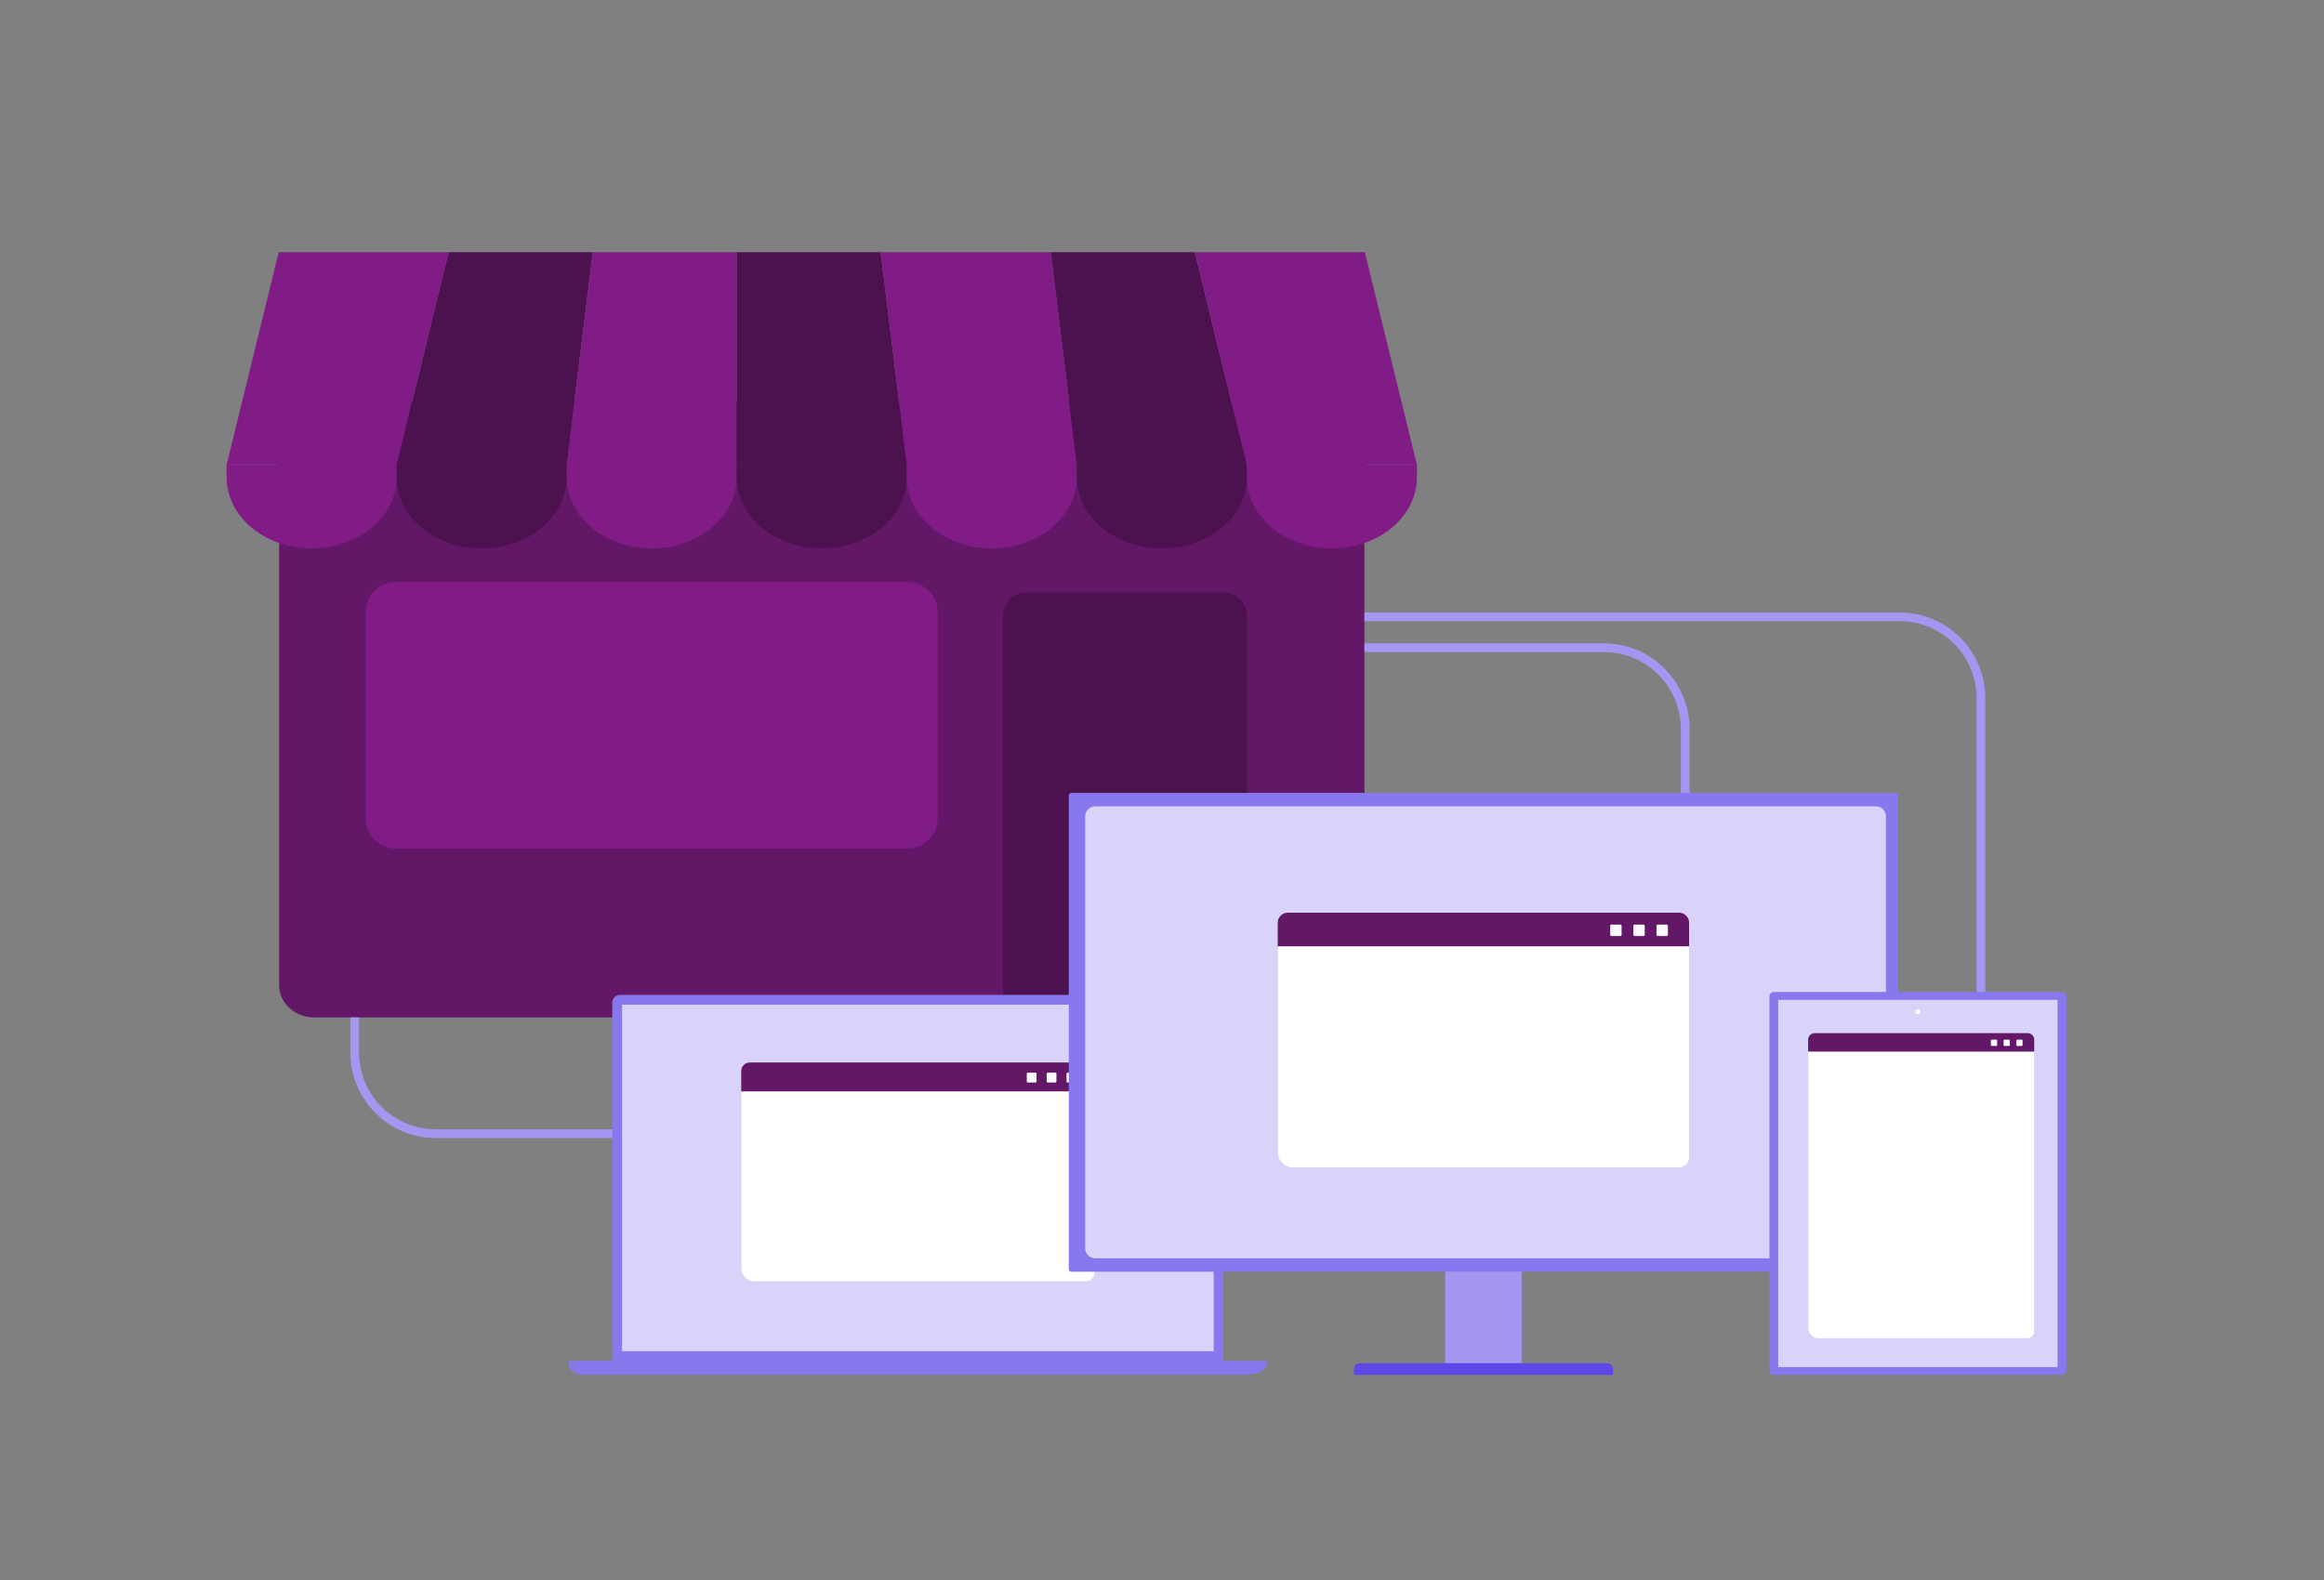 <svg xmlns="http://www.w3.org/2000/svg" width="400" height="272" viewBox="0 0 400 272" fill="none"><rect x="0" y="0" width="400" height="272" fill="#808080" stroke="none"/><g clip-path="url(#clip0_502_1814)"><path d="M228.777 69.154H54.105C50.754 69.154 48.038 71.638 48.038 74.701V169.612C48.038 172.676 50.754 175.159 54.105 175.159H228.777C232.128 175.159 234.844 172.676 234.844 169.612V74.701C234.844 71.638 232.128 69.154 228.777 69.154Z" fill="#621867"></path><path d="M156.165 100.184H68.179C65.29 100.184 62.948 102.526 62.948 105.415V140.847C62.948 143.736 65.29 146.078 68.179 146.078H156.165C159.054 146.078 161.396 143.736 161.396 140.847V105.415C161.396 102.526 159.054 100.184 156.165 100.184Z" fill="#811C87"></path><path d="M39 80.032V82.143C39 88.918 45.552 94.41 53.635 94.41C61.717 94.41 68.269 88.918 68.269 82.143V80.032H39Z" fill="#811C87"></path><path d="M68.269 80.032V82.143C68.269 88.918 74.822 94.41 82.904 94.41C90.987 94.41 97.538 88.918 97.538 82.143V80.032H68.269Z" fill="#4C1250"></path><path d="M97.538 80.032V82.143C97.538 88.918 104.09 94.41 112.173 94.41C120.256 94.41 126.807 88.918 126.807 82.143V80.032H97.538Z" fill="#811C87"></path><path d="M126.807 80.032V82.143C126.807 88.918 133.359 94.41 141.441 94.41C149.524 94.41 156.076 88.918 156.076 82.143V80.032H126.807Z" fill="#4C1250"></path><path d="M156.076 80.032V82.143C156.076 88.918 162.628 94.41 170.71 94.41C178.793 94.41 185.345 88.918 185.345 82.143V80.032H156.076Z" fill="#811C87"></path><path d="M185.345 80.032V82.143C185.345 88.918 191.897 94.41 199.979 94.41C208.061 94.41 214.614 88.918 214.614 82.143V80.032H185.345Z" fill="#4C1250"></path><path d="M214.613 80.032V82.143C214.613 88.918 221.165 94.41 229.247 94.41C237.33 94.41 243.882 88.918 243.882 82.143V80.032H214.613Z" fill="#811C87"></path><path d="M47.967 43.413L39 80.032H68.269L77.236 43.413H47.967Z" fill="#811C87"></path><path d="M77.236 43.413L68.269 80.032H97.538L102.022 43.413H77.236Z" fill="#4C1250"></path><path d="M102.022 43.413L97.538 80.032H126.807V43.413H102.022Z" fill="#811C87"></path><path d="M126.807 43.413V80.032H156.076L151.592 43.413H126.807Z" fill="#4C1250"></path><path d="M151.592 43.413L156.075 80.032H185.344L180.861 43.413H151.592Z" fill="#811C87"></path><path d="M180.861 43.413L185.345 80.032H214.614L205.647 43.413H180.861Z" fill="#4C1250"></path><path d="M205.646 43.413L214.613 80.032H243.882L234.915 43.413H205.646Z" fill="#811C87"></path><path d="M176.568 102.017H210.687C212.854 102.017 214.613 103.776 214.613 105.943V175.194H172.642V105.943C172.642 103.776 174.401 102.017 176.568 102.017Z" fill="#4C1250"></path></g><path d="M61.046 175.149L61.046 181.173C61.046 188.905 67.314 195.173 75.046 195.173L105.631 195.173" stroke="#A397F1" stroke-width="1.5"></path><path d="M234.847 111.504H276.052C283.784 111.504 290.052 117.772 290.052 125.504V137.351" stroke="#A397F1" stroke-width="1.5"></path><path d="M234.847 106.187H326.952C334.684 106.187 340.952 112.455 340.952 120.187L340.952 170.959" stroke="#A397F1" stroke-width="1.5"></path><path d="M98.09 234.294C97.95 234.294 97.832 234.406 97.841 234.535C97.978 236.385 99.697 236.673 100.732 236.673H211.078C214.363 236.714 217.905 236.91 218.124 234.535C218.136 234.407 218.017 234.296 217.877 234.296L98.09 234.294Z" fill="#8878ED"></path><path d="M106.712 171.272H209.254C209.991 171.272 210.589 171.869 210.589 172.604V234.622H105.377V172.604C105.377 171.869 105.975 171.272 106.712 171.272Z" fill="#8878ED"></path><path d="M208.9 172.958H107.065V232.609H208.9V172.958Z" fill="#D9D3F9"></path><path d="M127.618 186.261H188.364V219.09C188.364 219.908 187.701 220.571 186.883 220.571H129.839C128.612 220.571 127.618 219.577 127.618 218.35V186.261Z" fill="white"></path><path d="M127.578 184.388C127.578 183.57 128.241 182.907 129.059 182.907L186.9 182.907C187.718 182.907 188.381 183.57 188.382 184.388C188.386 186.017 188.392 187.879 188.392 187.879L127.575 187.884C127.575 187.884 127.577 186.019 127.578 184.388Z" fill="#621867"></path><path d="M178.232 184.663H176.903C176.806 184.663 176.727 184.743 176.727 184.841V186.18C176.727 186.278 176.806 186.358 176.903 186.358H178.232C178.33 186.358 178.409 186.278 178.409 186.18V184.841C178.409 184.743 178.33 184.663 178.232 184.663Z" fill="#F9F8FE"></path><path d="M181.654 184.663H180.325C180.227 184.663 180.148 184.743 180.148 184.841V186.18C180.148 186.278 180.227 186.358 180.325 186.358H181.654C181.751 186.358 181.83 186.278 181.83 186.18V184.841C181.83 184.743 181.751 184.663 181.654 184.663Z" fill="#F9F8FE"></path><path d="M185.075 184.663H183.746C183.648 184.663 183.569 184.743 183.569 184.841V186.18C183.569 186.278 183.648 186.358 183.746 186.358H185.075C185.173 186.358 185.252 186.278 185.252 186.18V184.841C185.252 184.743 185.173 184.663 185.075 184.663Z" fill="#F9F8FE"></path><g clip-path="url(#clip1_502_1814)"><path d="M261.914 211.185H248.734V234.69H261.914V211.185Z" fill="#A397F1"></path><path d="M326.274 136.502H184.375C184.146 136.502 183.961 136.687 183.961 136.916V218.517C183.961 218.745 184.146 218.93 184.375 218.93H326.274C326.502 218.93 326.687 218.745 326.687 218.517V136.916C326.687 136.687 326.502 136.502 326.274 136.502Z" fill="#8878ED"></path><path d="M322.88 138.817H188.501C187.548 138.817 186.776 139.589 186.776 140.541V214.891C186.776 215.843 187.548 216.615 188.501 216.615H322.88C323.833 216.615 324.605 215.843 324.605 214.891V140.541C324.605 139.589 323.833 138.817 322.88 138.817Z" fill="#D9D3F9"></path><path d="M234.047 234.69H276.601C277.162 234.69 277.617 235.145 277.617 235.706V236.694H233.031V235.706C233.031 235.145 233.486 234.69 234.047 234.69Z" fill="#5D47E6"></path><path d="M219.968 161.025H290.697V199.25C290.697 200.202 289.925 200.974 288.973 200.974H222.555C221.126 200.974 219.968 199.816 219.968 198.387V161.025Z" fill="white"></path><path d="M219.922 158.844C219.922 157.892 220.694 157.12 221.647 157.12L288.992 157.12C289.944 157.12 290.716 157.892 290.718 158.844C290.722 160.742 290.729 162.909 290.729 162.909L219.918 162.916C219.918 162.916 219.92 160.744 219.922 158.844Z" fill="#621867"></path><path d="M278.9 159.166H277.353C277.239 159.166 277.147 159.258 277.147 159.373V160.931C277.147 161.046 277.239 161.138 277.353 161.138H278.9C279.014 161.138 279.106 161.046 279.106 160.931V159.373C279.106 159.258 279.014 159.166 278.9 159.166Z" fill="#F9F8FE"></path><path d="M282.884 159.166H281.336C281.222 159.166 281.13 159.258 281.13 159.373V160.931C281.13 161.046 281.222 161.138 281.336 161.138H282.884C282.997 161.138 283.089 161.046 283.089 160.931V159.373C283.089 159.258 282.997 159.166 282.884 159.166Z" fill="#F9F8FE"></path><path d="M286.867 159.166H285.319C285.206 159.166 285.114 159.258 285.114 159.373V160.931C285.114 161.046 285.206 161.138 285.319 161.138H286.867C286.981 161.138 287.073 161.046 287.073 160.931V159.373C287.073 159.258 286.981 159.166 286.867 159.166Z" fill="#F9F8FE"></path></g><g clip-path="url(#clip2_502_1814)"><path d="M354.871 170.777H305.337C304.9 170.777 304.546 171.131 304.546 171.567V235.904C304.546 236.34 304.9 236.694 305.337 236.694H354.871C355.308 236.694 355.662 236.34 355.662 235.904V171.567C355.662 171.131 355.308 170.777 354.871 170.777Z" fill="#8878ED"></path><path d="M354.143 172.124H306.065V235.348H354.143V172.124Z" fill="#D9D3F9"></path><path d="M330.104 174.596C330.348 174.596 330.545 174.398 330.545 174.154C330.545 173.91 330.348 173.713 330.104 173.713C329.86 173.713 329.663 173.91 329.663 174.154C329.663 174.398 329.86 174.596 330.104 174.596Z" fill="white"></path><path d="M311.236 179.997H350.11V229.228C350.11 229.856 349.601 230.365 348.973 230.365H312.942C312 230.365 311.236 229.601 311.236 228.659V179.997Z" fill="white"></path><path d="M311.211 178.988C311.211 178.36 311.72 177.851 312.348 177.851L348.983 177.851C349.611 177.851 350.121 178.36 350.122 178.988C350.124 179.98 350.128 181.033 350.128 181.033L311.209 181.036C311.209 181.036 311.21 179.982 311.211 178.988Z" fill="#621867"></path><path d="M343.626 178.975H342.776C342.713 178.975 342.663 179.026 342.663 179.089V179.946C342.663 180.008 342.713 180.059 342.776 180.059H343.626C343.689 180.059 343.739 180.008 343.739 179.946V179.089C343.739 179.026 343.689 178.975 343.626 178.975Z" fill="#F9F8FE"></path><path d="M345.816 178.975H344.965C344.903 178.975 344.852 179.026 344.852 179.089V179.946C344.852 180.008 344.903 180.059 344.965 180.059H345.816C345.878 180.059 345.929 180.008 345.929 179.946V179.089C345.929 179.026 345.878 178.975 345.816 178.975Z" fill="#F9F8FE"></path><path d="M348.005 178.975H347.155C347.092 178.975 347.042 179.026 347.042 179.089V179.946C347.042 180.008 347.092 180.059 347.155 180.059H348.005C348.068 180.059 348.118 180.008 348.118 179.946V179.089C348.118 179.026 348.068 178.975 348.005 178.975Z" fill="#F9F8FE"></path></g><defs><clipPath id="clip0_502_1814"><rect width="204.882" height="151.534" fill="white" transform="translate(39 33.57)"></rect></clipPath><clipPath id="clip1_502_1814"><rect width="142.726" height="100.192" fill="white" transform="translate(183.961 136.502)"></rect></clipPath><clipPath id="clip2_502_1814"><rect width="51.115" height="65.918" fill="white" transform="translate(304.546 170.777)"></rect></clipPath></defs></svg>